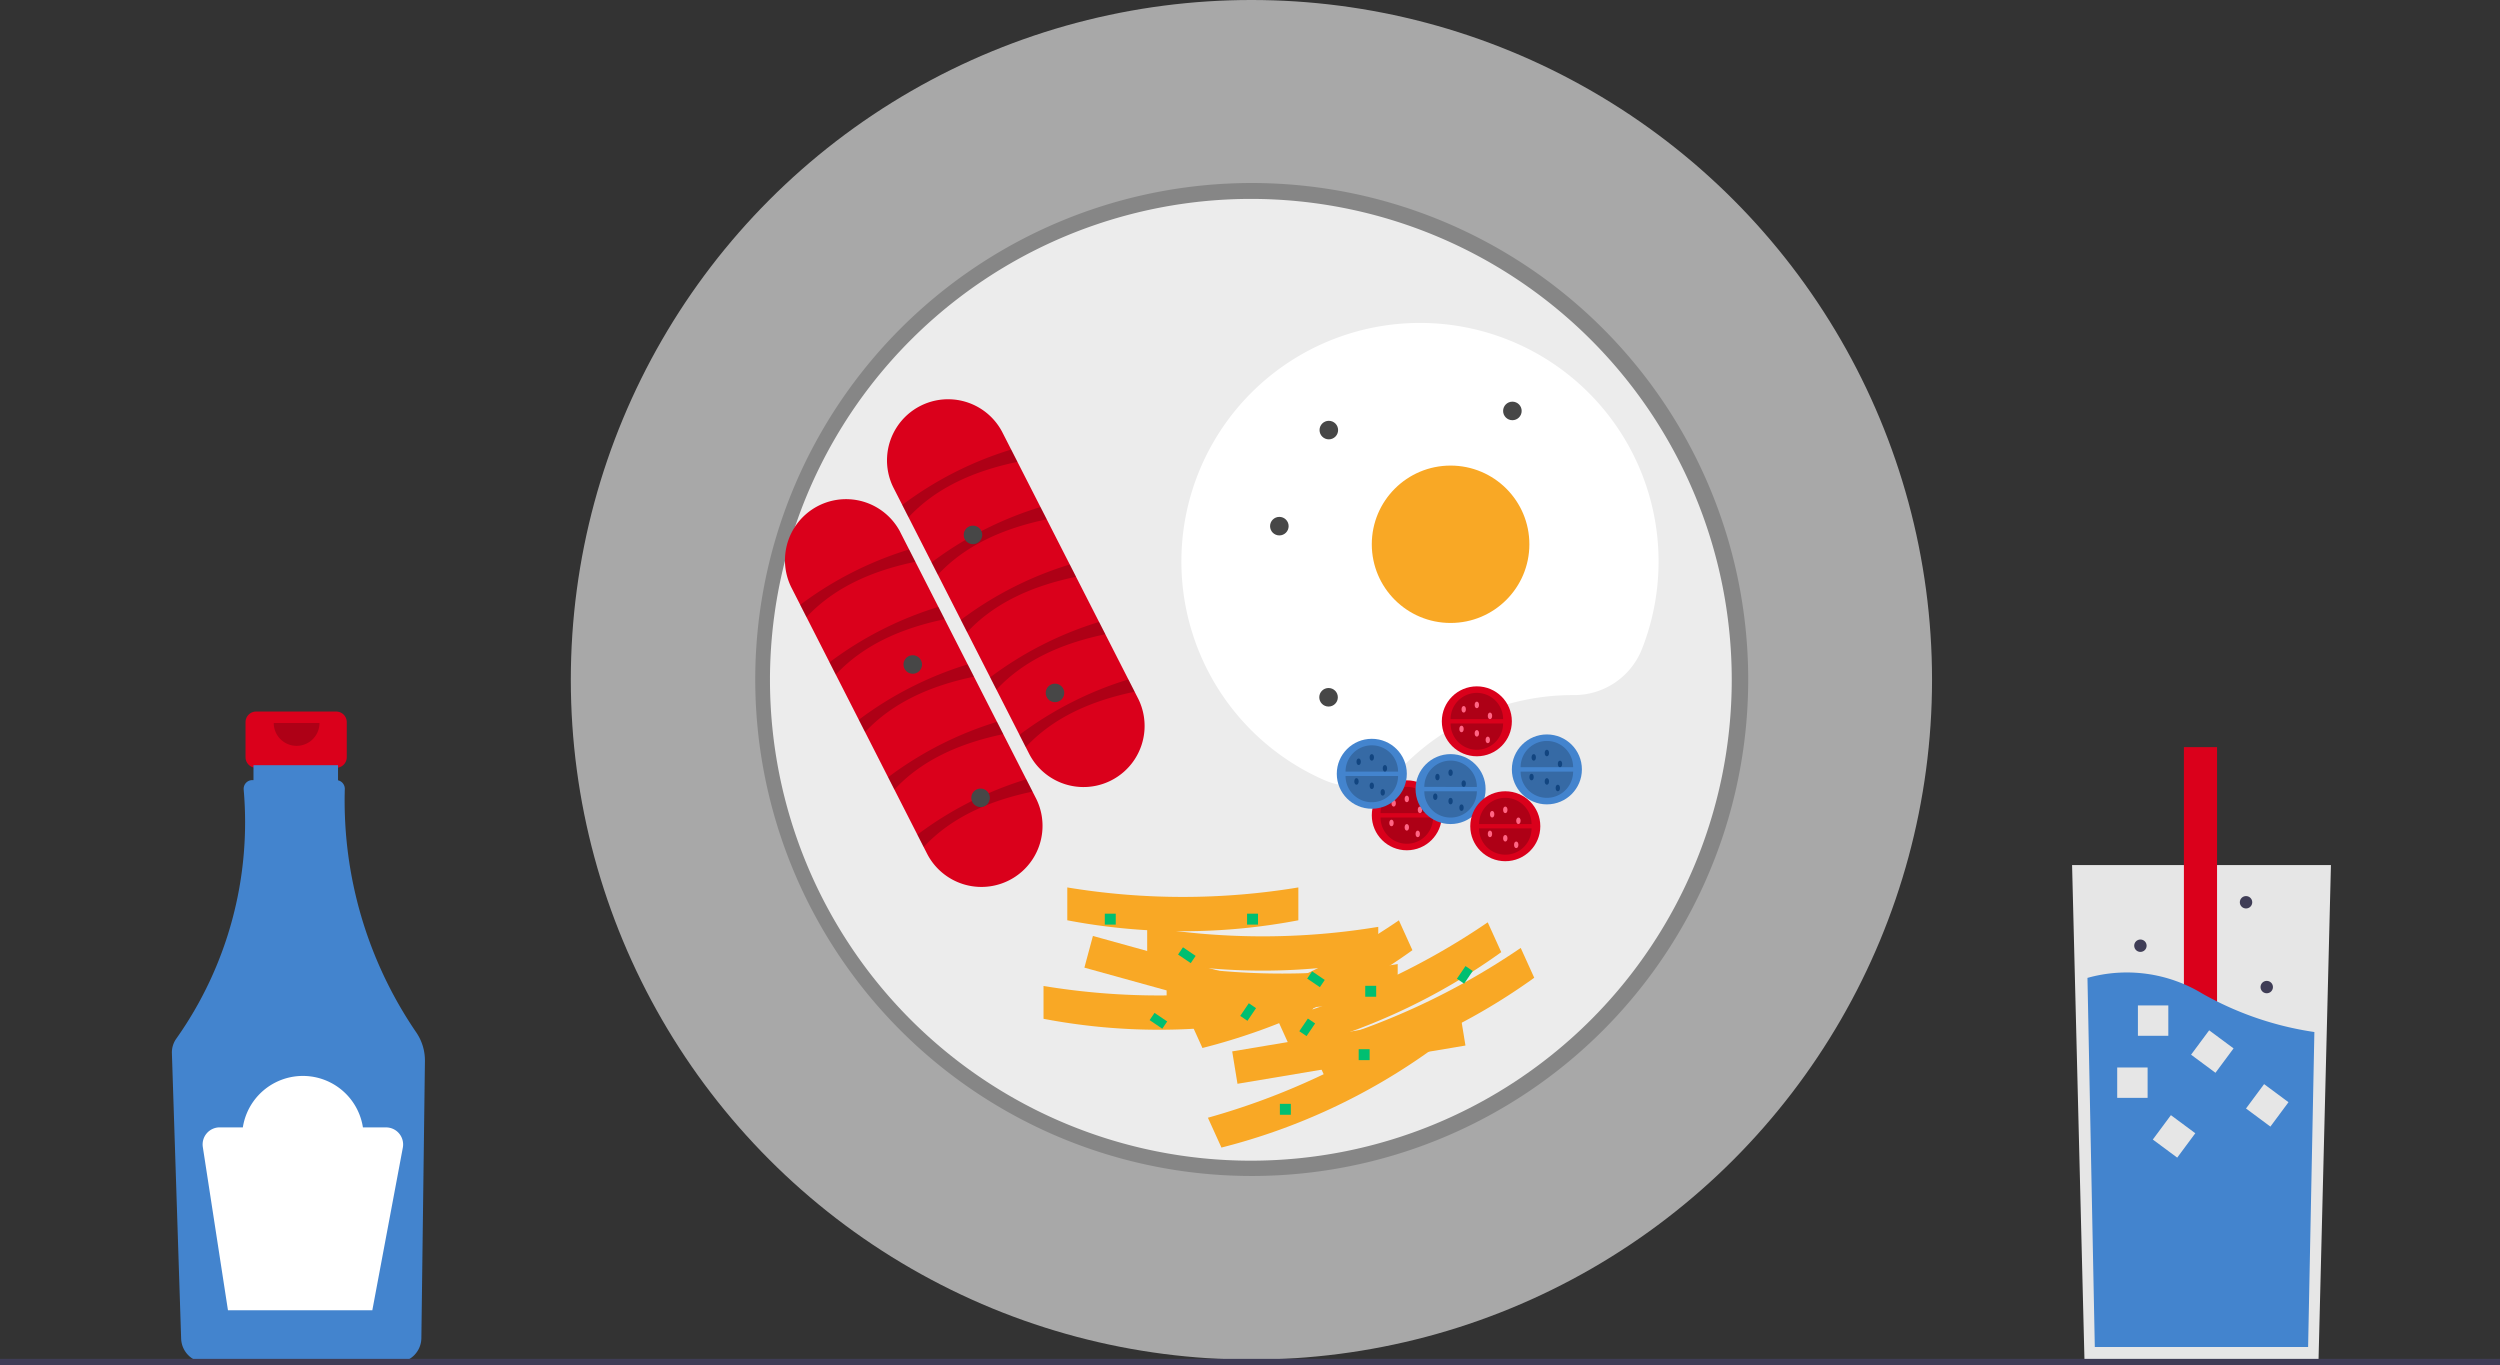 <svg xmlns="http://www.w3.org/2000/svg" width="254" height="138.7" viewBox="0 0 254 138.7">
  <rect x="0" y="0" width="254" height="138.7" fill="#333333" stroke="none"/>
  <g transform="translate(-348 -305)">
    <g transform="translate(348 305)">
      <path d="M96.432,253.045H88.3a1.077,1.077,0,0,0-1.078,1.076v3.564a1.077,1.077,0,0,0,1.078,1.076h1.347v5.34h5.435v-5.34h1.347a1.077,1.077,0,0,0,1.078-1.076v-3.564A1.077,1.077,0,0,0,96.432,253.045Z" transform="translate(-62.276 -180.752)" fill="#da001b"/>
      <path d="M85.9,299.283a41.7,41.7,0,0,1-7.27-24.748.881.881,0,0,0-.688-.878v-1.54H69.352v1.518h-.118a.88.88,0,0,0-.88.881c0,.021,0,.043,0,.064a38.059,38.059,0,0,1-6.852,25.334,2.423,2.423,0,0,0-.439,1.47l.939,29A2.512,2.512,0,0,0,64.5,332.81H83.915a2.513,2.513,0,0,0,2.494-2.466l.362-28.159A5.08,5.08,0,0,0,85.9,299.283Z" transform="translate(-43.598 -194.376)" fill="#4384ce"/>
      <path d="M101.88,257.109a2.325,2.325,0,0,1-4.65,0" transform="translate(-69.419 -183.655)" opacity="0.2" style="isolation: isolate"/>
      <path d="M90.61,387.86H88.259a6.173,6.173,0,0,0-12.2,0H73.708a1.734,1.734,0,0,0-1.715,2l2.554,16.582H89.214l3.1-16.526a1.735,1.735,0,0,0-1.706-2.053Z" transform="translate(-51.386 -273.319)" fill="#fff"/>
      <path d="M762.3,307.634l-.564,22.516-.7,27.922H737.263l-.819-32.713L736,307.634Z" transform="translate(-525.477 -219.746)" fill="#e6e6e6"/>
      <rect width="3.367" height="44.554" transform="translate(221.885 75.909)" fill="#da001b"/>
      <path d="M764.521,351.914l-.637,32H742.212l-.746-37.5a14.786,14.786,0,0,1,11.678,1.6A32.791,32.791,0,0,0,764.521,351.914Z" transform="translate(-529.38 -247.06)" fill="#4384ce"/>
      <rect width="3.089" height="3.085" transform="translate(215.108 108.457)" fill="#e6e6e6"/>
      <rect width="3.089" height="3.085" transform="translate(217.212 102.152)" fill="#e6e6e6"/>
      <rect width="3.085" height="3.086" transform="translate(222.613 107.157) rotate(-53.437)" fill="#e6e6e6"/>
      <rect width="3.085" height="3.086" transform="translate(228.194 112.624) rotate(-53.437)" fill="#e6e6e6"/>
      <rect width="3.085" height="3.086" transform="translate(218.726 115.777) rotate(-53.437)" fill="#e6e6e6"/>
      <ellipse cx="0.631" cy="0.63" rx="0.631" ry="0.63" transform="translate(229.67 99.657)" fill="#3f3d56"/>
      <ellipse cx="0.631" cy="0.63" rx="0.631" ry="0.63" transform="translate(216.835 95.454)" fill="#3f3d56"/>
      <ellipse cx="0.631" cy="0.63" rx="0.631" ry="0.63" transform="translate(227.566 91.041)" fill="#3f3d56"/>
      <ellipse cx="69.15" cy="69.067" rx="69.15" ry="69.067" transform="translate(57.995)" fill="#a8a8a8"/>
      <path d="M318.525,166.123a50.443,50.443,0,1,1,35.69-14.765A50.443,50.443,0,0,1,318.525,166.123Zm0-97.715a47.3,47.3,0,1,0,47.36,47.3,47.385,47.385,0,0,0-47.36-47.3Z" transform="translate(-191.38 -46.643)" opacity="0.2" style="isolation: isolate"/>
      <path d="M48.917,0A48.858,48.858,0,1,1,0,48.858,48.887,48.887,0,0,1,48.917,0Z" transform="translate(78.229 20.209)" fill="#ececec"/>
      <path d="M315.629,150.815a6.207,6.207,0,0,1,11.058-5.64l.006.012,13.82,27.106a6.207,6.207,0,0,1-11.055,5.645l-.009-.017Z" transform="translate(-224.862 -101.284)" fill="#da001b"/>
      <path d="M321.125,166.756l-.638-1.251a35.862,35.862,0,0,1,11.064-5.628l.638,1.251C327.705,162.061,323.89,163.786,321.125,166.756Z" transform="translate(-228.816 -114.201)" opacity="0.2" style="isolation: isolate"/>
      <path d="M331.531,187.192l-.638-1.251a35.86,35.86,0,0,1,11.064-5.628l.638,1.251C338.111,182.5,334.3,184.222,331.531,187.192Z" transform="translate(-236.245 -128.799)" opacity="0.2" style="isolation: isolate"/>
      <path d="M341.938,207.627l-.638-1.251a35.866,35.866,0,0,1,11.064-5.628L353,202C348.518,202.932,344.7,204.657,341.938,207.627Z" transform="translate(-243.676 -143.396)" opacity="0.2" style="isolation: isolate"/>
      <path d="M352.344,228.062l-.638-1.251a35.866,35.866,0,0,1,11.064-5.628l.638,1.251C358.924,223.367,355.11,225.092,352.344,228.062Z" transform="translate(-251.105 -157.993)" opacity="0.2" style="isolation: isolate"/>
      <path d="M362.751,248.5l-.638-1.251a35.86,35.86,0,0,1,11.064-5.627l.638,1.251C369.331,243.8,365.517,245.528,362.751,248.5Z" transform="translate(-258.536 -172.591)" opacity="0.2" style="isolation: isolate"/>
      <path d="M279.383,186.339a6.207,6.207,0,0,1,11.06-5.636l0,.008,13.82,27.106a6.207,6.207,0,0,1-11.064,5.628Z" transform="translate(-198.984 -126.661)" fill="#da001b"/>
      <path d="M284.876,202.275l-.638-1.251A35.868,35.868,0,0,1,295.3,195.4l.638,1.251C291.456,197.58,287.642,199.306,284.876,202.275Z" transform="translate(-202.936 -139.573)" opacity="0.2" style="isolation: isolate"/>
      <path d="M295.283,222.711l-.638-1.251a35.859,35.859,0,0,1,11.064-5.628l.638,1.251C301.863,218.016,298.048,219.741,295.283,222.711Z" transform="translate(-210.366 -154.171)" opacity="0.2" style="isolation: isolate"/>
      <path d="M305.689,243.146l-.638-1.251a35.867,35.867,0,0,1,11.064-5.627l.638,1.251C312.269,238.451,308.455,240.176,305.689,243.146Z" transform="translate(-217.795 -168.768)" opacity="0.2" style="isolation: isolate"/>
      <path d="M316.1,263.581l-.638-1.251a35.867,35.867,0,0,1,11.064-5.628l.638,1.251C322.676,258.886,318.862,260.612,316.1,263.581Z" transform="translate(-225.226 -183.364)" opacity="0.2" style="isolation: isolate"/>
      <path d="M326.5,284.017l-.638-1.251a35.864,35.864,0,0,1,11.064-5.628l.638,1.251C333.083,279.322,329.269,281.047,326.5,284.017Z" transform="translate(-232.656 -197.962)" opacity="0.2" style="isolation: isolate"/>
      <path d="M459.433,152.8h.043a7.405,7.405,0,0,0,6.933-4.639,24.241,24.241,0,1,0-32.289,13.261,7.348,7.348,0,0,0,8.154-1.51A24.174,24.174,0,0,1,459.433,152.8Z" transform="translate(-299.603 -82.179)" fill="#fff"/>
      <ellipse cx="8.005" cy="7.995" rx="8.005" ry="7.995" transform="translate(139.374 47.303)" fill="#f9a825"/>
      <ellipse cx="0.943" cy="0.942" rx="0.943" ry="0.942" transform="translate(129.039 52.515)" fill="#474747"/>
      <ellipse cx="0.943" cy="0.942" rx="0.943" ry="0.942" transform="translate(97.91 53.404)" fill="#474747"/>
      <ellipse cx="0.943" cy="0.942" rx="0.943" ry="0.942" transform="translate(134.065 42.754)" fill="#474747"/>
      <ellipse cx="0.943" cy="0.942" rx="0.943" ry="0.942" transform="translate(134.038 69.902)" fill="#474747"/>
      <ellipse cx="0.943" cy="0.942" rx="0.943" ry="0.942" transform="translate(152.716 40.809)" fill="#474747"/>
      <ellipse cx="0.943" cy="0.942" rx="0.943" ry="0.942" transform="translate(91.792 66.571)" fill="#474747"/>
      <ellipse cx="0.943" cy="0.942" rx="0.943" ry="0.942" transform="translate(98.685 80.117)" fill="#474747"/>
      <ellipse cx="3.558" cy="3.553" rx="3.558" ry="3.553" transform="translate(139.374 79.283)" fill="#da001b"/>
      <path d="M495.708,290.727a2.668,2.668,0,0,1-5.337,0" transform="translate(-350.107 -207.669)" opacity="0.2" style="isolation: isolate"/>
      <path d="M490.371,282.515a2.668,2.668,0,0,1,5.337,0" transform="translate(-350.107 -199.902)" opacity="0.2" style="isolation: isolate"/>
      <ellipse cx="0.222" cy="0.333" rx="0.222" ry="0.333" transform="translate(141.376 81.282)" fill="#ff6584"/>
      <ellipse cx="0.222" cy="0.333" rx="0.222" ry="0.333" transform="translate(142.71 80.837)" fill="#ff6584"/>
      <ellipse cx="0.222" cy="0.333" rx="0.222" ry="0.333" transform="translate(142.71 83.725)" fill="#ff6584"/>
      <ellipse cx="0.222" cy="0.333" rx="0.222" ry="0.333" transform="translate(144.044 81.948)" fill="#ff6584"/>
      <ellipse cx="0.222" cy="0.333" rx="0.222" ry="0.333" transform="translate(143.821 84.391)" fill="#ff6584"/>
      <ellipse cx="0.222" cy="0.333" rx="0.222" ry="0.333" transform="translate(141.153 83.28)" fill="#ff6584"/>
      <ellipse cx="3.558" cy="3.553" rx="3.558" ry="3.553" transform="translate(146.489 69.733)" fill="#da001b"/>
      <path d="M520.583,257.3a2.668,2.668,0,0,1-5.337,0" transform="translate(-367.867 -183.793)" opacity="0.2" style="isolation: isolate"/>
      <path d="M515.246,249.09a2.668,2.668,0,0,1,5.337,0" transform="translate(-367.867 -176.025)" opacity="0.2" style="isolation: isolate"/>
      <ellipse cx="0.222" cy="0.333" rx="0.222" ry="0.333" transform="translate(148.491 71.732)" fill="#ff6584"/>
      <ellipse cx="0.222" cy="0.333" rx="0.222" ry="0.333" transform="translate(149.825 71.288)" fill="#ff6584"/>
      <ellipse cx="0.222" cy="0.333" rx="0.222" ry="0.333" transform="translate(149.825 74.175)" fill="#ff6584"/>
      <ellipse cx="0.222" cy="0.333" rx="0.222" ry="0.333" transform="translate(151.159 72.398)" fill="#ff6584"/>
      <ellipse cx="0.222" cy="0.333" rx="0.222" ry="0.333" transform="translate(150.937 74.841)" fill="#ff6584"/>
      <ellipse cx="0.222" cy="0.333" rx="0.222" ry="0.333" transform="translate(148.268 73.731)" fill="#ff6584"/>
      <ellipse cx="3.558" cy="3.553" rx="3.558" ry="3.553" transform="translate(153.605 74.619)" fill="#4384ce"/>
      <path d="M545.457,274.4a2.668,2.668,0,0,1-5.336,0" transform="translate(-385.627 -196.008)" opacity="0.2" style="isolation: isolate"/>
      <path d="M540.121,266.191a2.668,2.668,0,0,1,5.336,0" transform="translate(-385.627 -188.241)" opacity="0.2" style="isolation: isolate"/>
      <ellipse cx="0.222" cy="0.333" rx="0.222" ry="0.333" transform="translate(155.606 76.618)" fill="#124580"/>
      <ellipse cx="0.222" cy="0.333" rx="0.222" ry="0.333" transform="translate(156.94 76.173)" fill="#124580"/>
      <ellipse cx="0.222" cy="0.333" rx="0.222" ry="0.333" transform="translate(156.94 79.061)" fill="#124580"/>
      <ellipse cx="0.222" cy="0.333" rx="0.222" ry="0.333" transform="translate(158.274 77.284)" fill="#124580"/>
      <ellipse cx="0.222" cy="0.333" rx="0.222" ry="0.333" transform="translate(158.052 79.727)" fill="#124580"/>
      <ellipse cx="0.222" cy="0.333" rx="0.222" ry="0.333" transform="translate(155.384 78.616)" fill="#124580"/>
      <ellipse cx="3.558" cy="3.553" rx="3.558" ry="3.553" transform="translate(135.817 75.063)" fill="#4384ce"/>
      <path d="M483.27,275.957a2.668,2.668,0,0,1-5.336,0" transform="translate(-341.227 -197.118)" opacity="0.2" style="isolation: isolate"/>
      <path d="M477.934,267.746a2.668,2.668,0,0,1,5.336,0" transform="translate(-341.227 -189.352)" opacity="0.2" style="isolation: isolate"/>
      <ellipse cx="0.222" cy="0.333" rx="0.222" ry="0.333" transform="translate(137.818 77.062)" fill="#124580"/>
      <ellipse cx="0.222" cy="0.333" rx="0.222" ry="0.333" transform="translate(139.152 76.618)" fill="#124580"/>
      <ellipse cx="0.222" cy="0.333" rx="0.222" ry="0.333" transform="translate(139.152 79.505)" fill="#124580"/>
      <ellipse cx="0.222" cy="0.333" rx="0.222" ry="0.333" transform="translate(140.486 77.728)" fill="#124580"/>
      <ellipse cx="0.222" cy="0.333" rx="0.222" ry="0.333" transform="translate(140.264 80.171)" fill="#124580"/>
      <ellipse cx="0.222" cy="0.333" rx="0.222" ry="0.333" transform="translate(137.596 79.061)" fill="#124580"/>
      <ellipse cx="3.558" cy="3.553" rx="3.558" ry="3.553" transform="translate(143.821 76.618)" fill="#4384ce"/>
      <path d="M511.255,281.4a2.668,2.668,0,0,1-5.337.005V281.4" transform="translate(-361.207 -201.006)" opacity="0.2" style="isolation: isolate"/>
      <path d="M505.918,273.174a2.668,2.668,0,0,1,5.337-.005v.005" transform="translate(-361.207 -193.225)" opacity="0.2" style="isolation: isolate"/>
      <ellipse cx="0.222" cy="0.333" rx="0.222" ry="0.333" transform="translate(145.823 78.616)" fill="#124580"/>
      <ellipse cx="0.222" cy="0.333" rx="0.222" ry="0.333" transform="translate(147.157 78.172)" fill="#124580"/>
      <ellipse cx="0.222" cy="0.333" rx="0.222" ry="0.333" transform="translate(147.157 81.059)" fill="#124580"/>
      <ellipse cx="0.222" cy="0.333" rx="0.222" ry="0.333" transform="translate(148.491 79.283)" fill="#124580"/>
      <ellipse cx="0.222" cy="0.333" rx="0.222" ry="0.333" transform="translate(148.268 81.726)" fill="#124580"/>
      <ellipse cx="0.222" cy="0.333" rx="0.222" ry="0.333" transform="translate(145.6 80.615)" fill="#124580"/>
      <ellipse cx="3.558" cy="3.553" rx="3.558" ry="3.553" transform="translate(149.38 80.393)" fill="#da001b"/>
      <path d="M530.688,294.613a2.668,2.668,0,0,1-5.336,0" transform="translate(-375.082 -210.445)" opacity="0.2" style="isolation: isolate"/>
      <path d="M525.352,286.4a2.668,2.668,0,0,1,5.336,0h0" transform="translate(-375.082 -202.672)" opacity="0.2" style="isolation: isolate"/>
      <ellipse cx="0.222" cy="0.333" rx="0.222" ry="0.333" transform="translate(151.381 82.392)" fill="#ff6584"/>
      <ellipse cx="0.222" cy="0.333" rx="0.222" ry="0.333" transform="translate(152.716 81.948)" fill="#ff6584"/>
      <ellipse cx="0.222" cy="0.333" rx="0.222" ry="0.333" transform="translate(152.716 84.835)" fill="#ff6584"/>
      <ellipse cx="0.222" cy="0.333" rx="0.222" ry="0.333" transform="translate(154.049 83.058)" fill="#ff6584"/>
      <ellipse cx="0.222" cy="0.333" rx="0.222" ry="0.333" transform="translate(153.827 85.501)" fill="#ff6584"/>
      <ellipse cx="0.222" cy="0.333" rx="0.222" ry="0.333" transform="translate(151.159 84.391)" fill="#ff6584"/>
      <ellipse cx="0.943" cy="0.942" rx="0.943" ry="0.942" transform="translate(106.244 69.458)" fill="#474747"/>
      <path d="M407.817,342.349l-22.647-6.273.867-3.219,22.647,6.273Z" transform="translate(-274.997 -237.763)" fill="#f9a825"/>
      <path d="M394.137,353.973a62.514,62.514,0,0,1-23.477,0v-3.336a71.889,71.889,0,0,0,23.477,0Z" transform="translate(-264.638 -250.463)" fill="#f9a825"/>
      <path d="M402.575,318.938a62.512,62.512,0,0,1-23.477,0V315.6a71.9,71.9,0,0,0,23.477,0Z" transform="translate(-270.662 -225.437)" fill="#f9a825"/>
      <path d="M430.957,332.952a62.511,62.511,0,0,1-23.477,0v-3.336a71.884,71.884,0,0,0,23.477,0Z" transform="translate(-290.926 -235.448)" fill="#f9a825"/>
      <path d="M437.861,346.187a62.5,62.5,0,0,1-23.477,0v-3.336a71.878,71.878,0,0,0,23.477,0Z" transform="translate(-295.855 -244.901)" fill="#f9a825"/>
      <path d="M461.375,363.594l-23.162,3.886-.537-3.292,23.162-3.886Z" transform="translate(-312.485 -257.367)" fill="#f9a825"/>
      <path d="M451.757,365.742a62.956,62.956,0,0,1-21.333,9.938l-1.374-3.032a72.387,72.387,0,0,0,21.332-9.937Z" transform="translate(-306.326 -259.087)" fill="#f9a825"/>
      <path d="M445.011,330.331a62.96,62.96,0,0,1-21.333,9.938l-1.374-3.032a72.393,72.393,0,0,0,21.332-9.938Z" transform="translate(-301.51 -233.793)" fill="#f9a825"/>
      <path d="M476.566,331.036a62.954,62.954,0,0,1-21.333,9.938l-1.374-3.032a72.4,72.4,0,0,0,21.333-9.937Z" transform="translate(-324.039 -234.297)" fill="#f9a825"/>
      <path d="M488.284,340.137a62.958,62.958,0,0,1-21.333,9.938l-1.374-3.031a72.4,72.4,0,0,0,21.333-9.938Z" transform="translate(-332.405 -240.797)" fill="#f9a825"/>
      <rect width="1.112" height="1.11" transform="translate(126.701 92.83)" fill="#00bf71"/>
      <rect width="1.112" height="1.11" transform="translate(130.036 112.151)" fill="#00bf71"/>
      <rect width="1.112" height="1.11" transform="translate(112.248 92.83)" fill="#00bf71"/>
      <rect width="1.112" height="1.11" transform="translate(138.041 106.599)" fill="#00bf71"/>
      <rect width="1.112" height="1.11" transform="translate(138.708 100.158)" fill="#00bf71"/>
      <rect width="0.888" height="1.555" transform="translate(119.692 96.98) rotate(-55.844)" fill="#00bf71"/>
      <rect width="0.888" height="1.555" transform="translate(132.811 99.423) rotate(-55.844)" fill="#00bf71"/>
      <rect width="0.888" height="1.555" transform="translate(116.802 103.643) rotate(-55.844)" fill="#00bf71"/>
      <rect width="1.555" height="0.888" transform="matrix(0.561, -0.828, 0.828, 0.561, 126.007, 103.217)" fill="#00bf71"/>
      <rect width="1.555" height="0.888" transform="matrix(0.561, -0.828, 0.828, 0.561, 132.01, 104.771)" fill="#00bf71"/>
      <rect width="1.555" height="0.888" transform="matrix(0.561, -0.828, 0.828, 0.561, 148.021, 99.441)" fill="#00bf71"/>
      <rect width="254" height="0.64" transform="translate(0 138.06)" fill="#3f3d56"/>
    </g>
  </g>
</svg>
